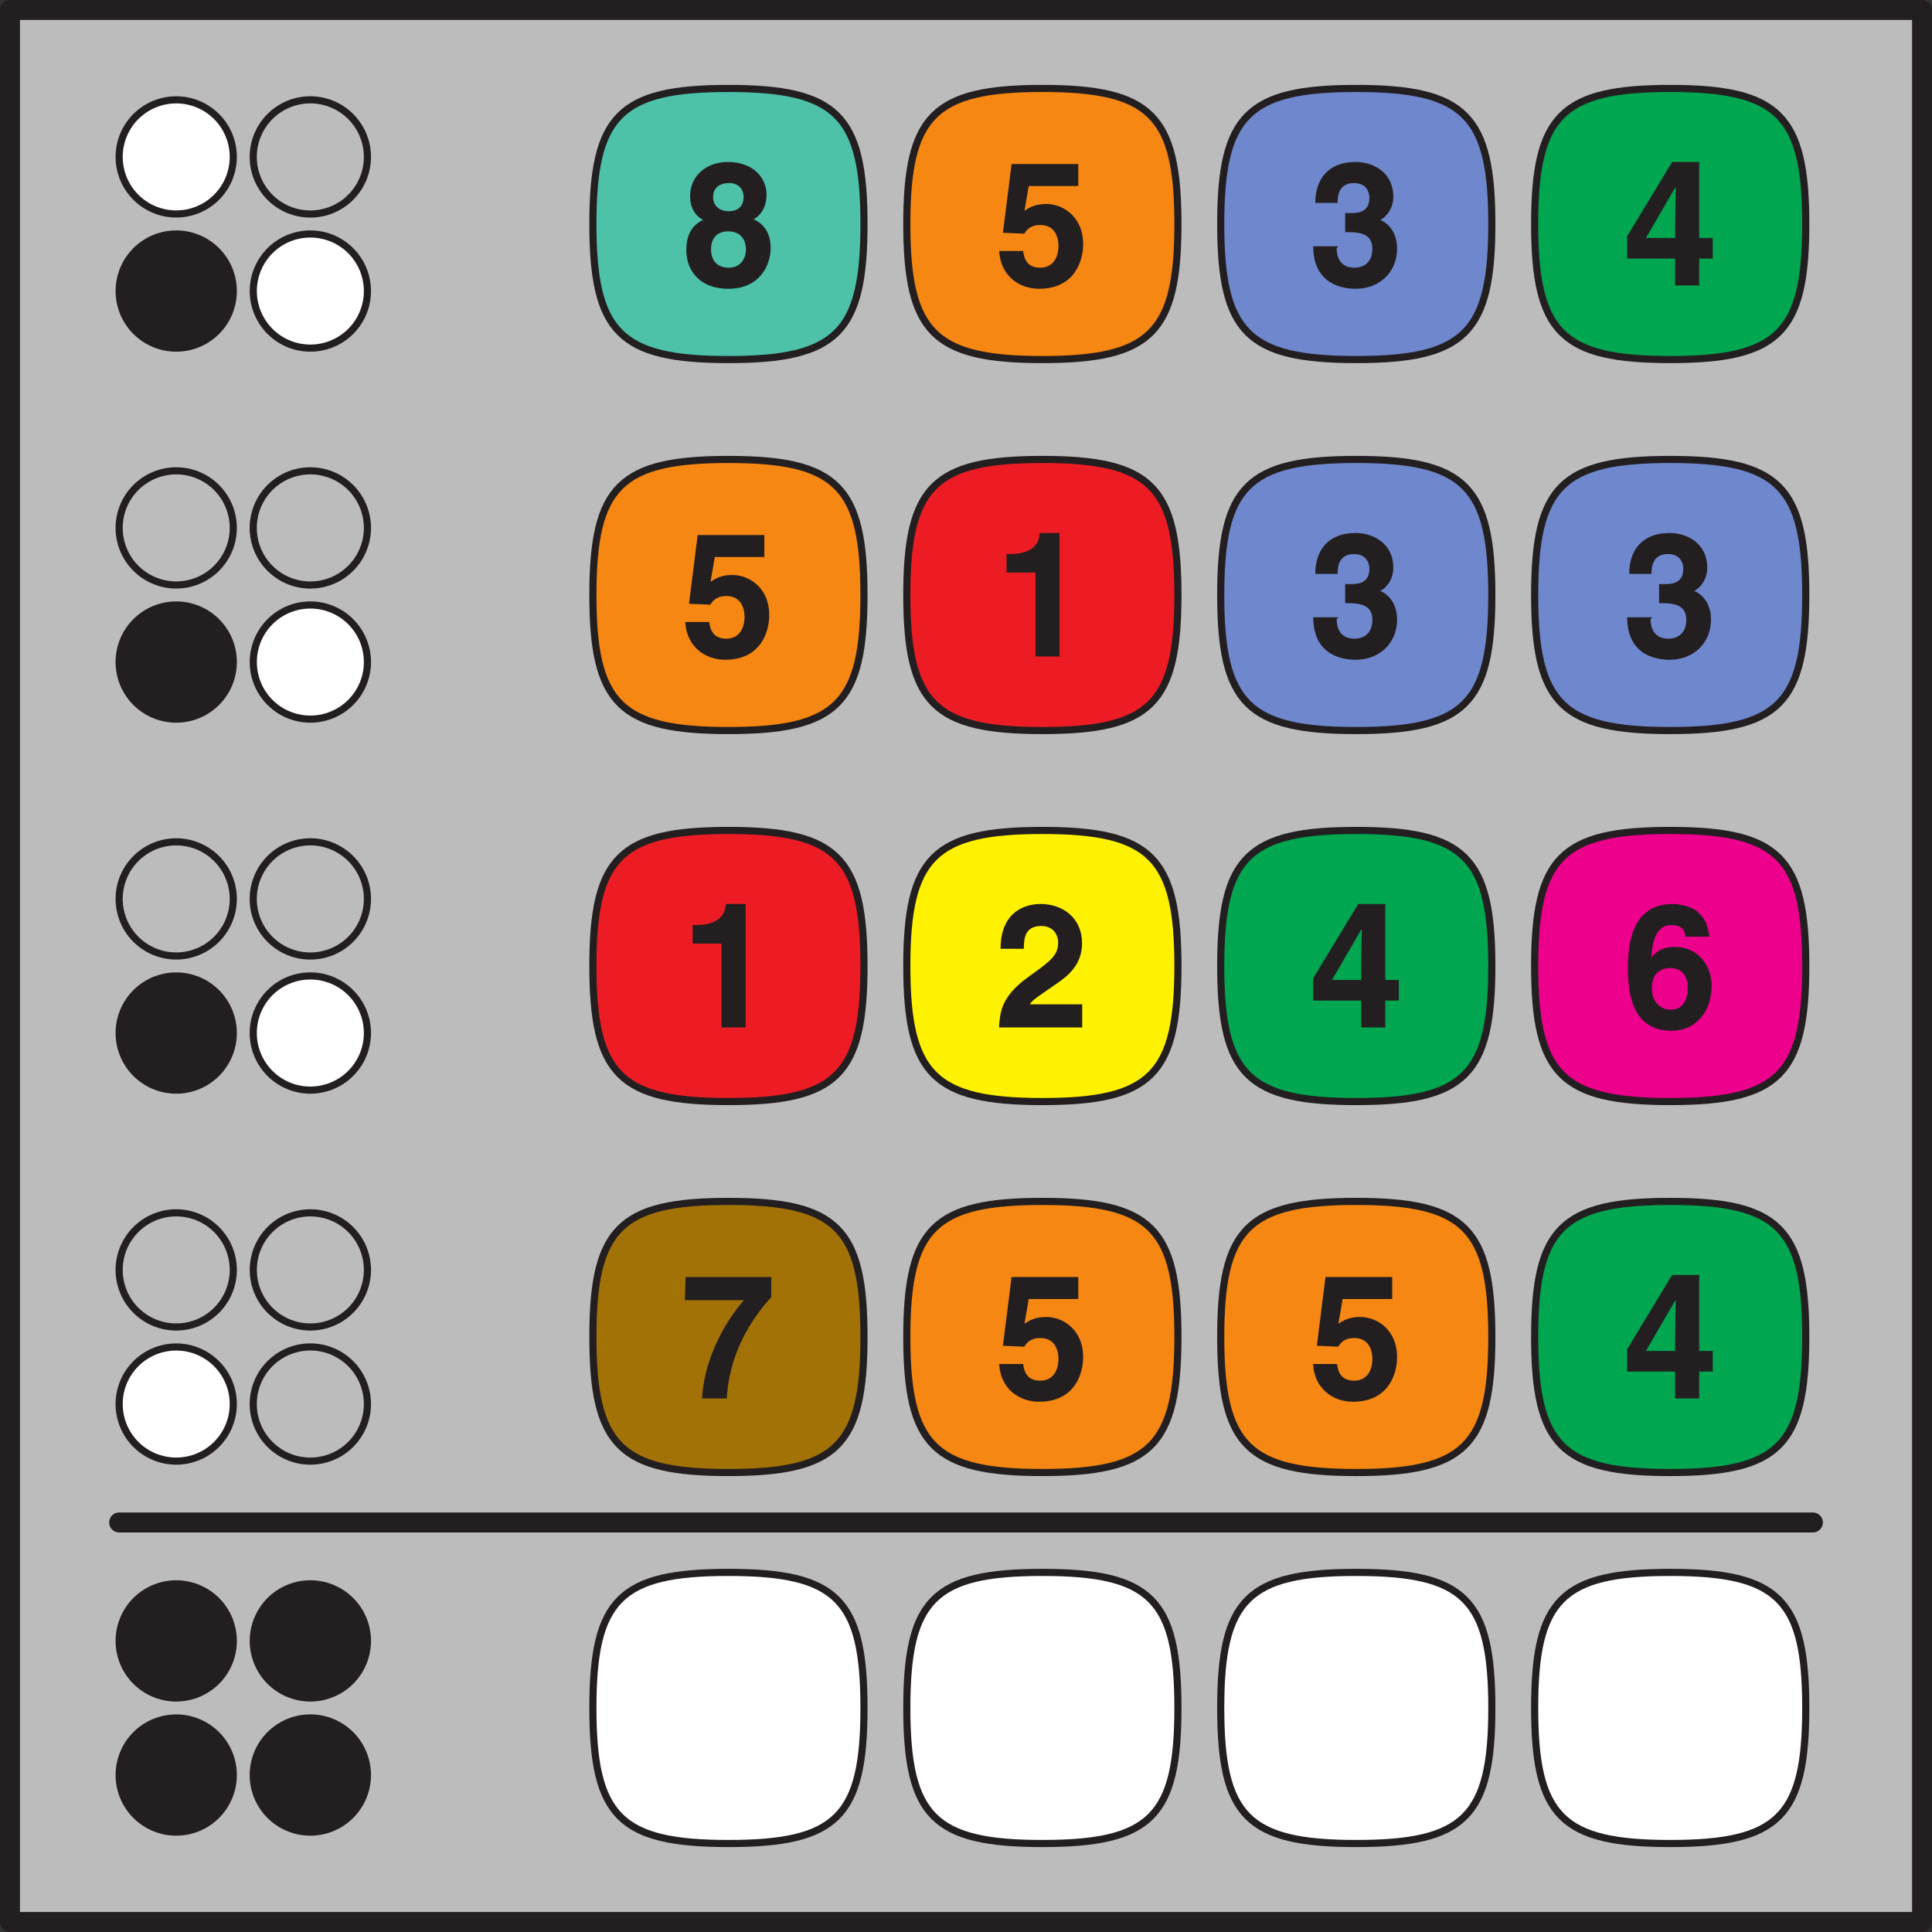<svg xmlns="http://www.w3.org/2000/svg" xmlns:xlink="http://www.w3.org/1999/xlink" width="255.874" height="255.874" viewBox="0 0 191.906 191.906"><rect x="0" y="0" width="191.906" height="191.906" fill="#333333" stroke="none"/><defs><symbol overflow="visible" id="a"><path d="M4.75-7.375c-1.031 0-1.547-.672-1.547-1.39 0-.876.563-1.407 1.625-1.407.766 0 1.406.485 1.406 1.406 0 .875-.546 1.391-1.484 1.391zm4.172 3.703c0-1.562-.656-2.406-1.688-2.906.844-.453 1.282-1.406 1.282-2.438 0-1.671-1.329-3.25-3.844-3.25-2.11 0-3.75 1.344-3.75 3.407 0 1.125.5 1.953 1.297 2.343C.547-5.75.547-4.046.547-3.437.547-1.782 1.609.328 4.734.328c3.188 0 4.188-2.469 4.188-4zm-2.453.094c0 .844-.485 1.812-1.719 1.812C3.656-1.766 3-2.437 3-3.594c0-1.312.828-1.781 1.703-1.781 1.328 0 1.766.953 1.766 1.797zm0 0"/></symbol><symbol overflow="visible" id="b"><path d="M3.39-9.875h4.907v-2.188H1.672l-.86 6.829 2.125.093C3.422-6 4.234-6 4.563-6c1.25 0 1.765 1 1.765 2.063 0 1.296-.656 2.171-1.797 2.171-1.062 0-1.593-.562-1.703-1.656H.438C.578-.89 2.5.328 4.39.328c3.562 0 4.39-2.781 4.39-4.422 0-2.781-2.047-4-3.656-4-1.172 0-1.719.39-2.172.672l.422-2.453zm0 0"/></symbol><symbol overflow="visible" id="c"><path d="M3.625-5.297c1.11 0 2.703-.016 2.703 1.64 0 1.345-.828 1.891-1.781 1.891-1.61 0-1.766-1.359-1.766-1.937l.156-.188H.454C.453-.016 3.516.33 4.656.33c2.438 0 4.125-1.704 4.125-3.985 0-2.063-1.39-2.797-1.828-2.906v.14c.688-.297 1.453-1.156 1.453-2.375 0-2.547-2.125-3.469-3.75-3.469-2.718 0-4 1.72-4 4.063h2.219c0-.516 0-1.969 1.64-1.969 1.298 0 1.516 1.016 1.516 1.453C6.031-7.14 4.72-7.188 4-7.188h-.375zm0 0"/></symbol><symbol overflow="visible" id="d"><path d="M2.219-4.547l3-5.172h.062c0 .297-.062 2.188-.062 5H2.297zm6.734-.172H7.61v-7.547H4.922L.453-4.89v2.22H5.22V0h2.39v-2.672h1.344zm0 0"/></symbol><symbol overflow="visible" id="e"><path d="M1.172-8.328h2.875V0h2.39v-12.266H4.47c-.047 1-.657 2.094-2.953 2.094h-.344zm0 0"/></symbol><symbol overflow="visible" id="f"><path d="M2.89-7.89c.016-.891.063-2.188 1.735-2.188 1.156 0 1.672.844 1.672 1.64 0 1.36-.875 1.907-3.047 3.485C.625-3.047.531-1.5.422 0h8.265v-2.297H3.484c.235-.453 1.079-.937 2.672-2.062 1.172-.797 2.516-1.922 2.516-4 0-2.454-1.828-3.907-4.14-3.907-1.079 0-3.954.438-3.954 4.454h2.297zm0 0"/></symbol><symbol overflow="visible" id="g"><path d="M8.61-9.11c-.22-1.265-.454-1.703-1.126-2.343-.593-.594-1.968-.813-2.468-.813C.828-12.266.53-8.14.53-5.844c0 3.016.703 6.172 4.375 6.172 2.328 0 3.938-1.86 3.938-4.5C8.844-5.969 7.656-8 5.156-8c-1.343 0-1.937.594-2.265 1.047L2.859-7c.079-1.484.438-3.172 1.985-3.172.89 0 1.328.39 1.406 1.156h2.36zM6.468-3.968c0 1.64-.797 2.203-1.672 2.203-1.14 0-1.89-.843-1.89-2.14 0-1.516.921-2 1.827-2 .75 0 1.735.406 1.735 1.937zm0 0"/></symbol><symbol overflow="visible" id="h"><path d="M8.984-12.063H.47L.406-9.765h5.875C5.406-8.828 2.375-4.922 2.11 0h2.454c.296-5.297 3.265-8.797 4.421-10.063zm0 0"/></symbol></defs><path d="M.992.988h189.926v189.926H.992zm0 0" fill="#bdbcbc"/><path d="M85.82 22.25c0 10.77-2.691 13.465-13.465 13.465-10.773 0-13.464-2.695-13.464-13.465 0-10.773 2.691-13.465 13.464-13.465 10.774 0 13.465 2.692 13.465 13.465zm0 0" fill="#4dc2a9" stroke-width=".709" stroke-linecap="round" stroke-linejoin="round" stroke="#231f20" stroke-miterlimit="10"/><use xlink:href="#a" x="67.627" y="28.355" fill="#231f20"/><path d="M117.004 22.25c0 10.77-2.695 13.465-13.465 13.465-10.773 0-13.465-2.695-13.465-13.465 0-10.773 2.692-13.465 13.465-13.465 10.77 0 13.465 2.692 13.465 13.465zm0 0" fill="#f68712" stroke-width=".709" stroke-linecap="round" stroke-linejoin="round" stroke="#231f20" stroke-miterlimit="10"/><use xlink:href="#b" x="98.809" y="28.355" fill="#231f20"/><path d="M148.184 22.25c0 10.77-2.692 13.465-13.465 13.465-10.774 0-13.465-2.695-13.465-13.465 0-10.773 2.691-13.465 13.465-13.465 10.773 0 13.465 2.692 13.465 13.465zm0 0" fill="#6e87cd" stroke-width=".709" stroke-linecap="round" stroke-linejoin="round" stroke="#231f20" stroke-miterlimit="10"/><use xlink:href="#c" x="129.991" y="28.355" fill="#231f20"/><path d="M179.367 22.25c0 10.77-2.695 13.465-13.465 13.465-10.773 0-13.464-2.695-13.464-13.465 0-10.773 2.69-13.465 13.464-13.465 10.77 0 13.465 2.692 13.465 13.465zm0 0" fill="#00a650" stroke-width=".709" stroke-linecap="round" stroke-linejoin="round" stroke="#231f20" stroke-miterlimit="10"/><use xlink:href="#d" x="161.173" y="28.355" fill="#231f20"/><path d="M85.82 59.102c0 10.77-2.691 13.464-13.465 13.464-10.773 0-13.464-2.695-13.464-13.464 0-10.774 2.691-13.465 13.464-13.465 10.774 0 13.465 2.691 13.465 13.465zm0 0" fill="#f68712" stroke-width=".709" stroke-linecap="round" stroke-linejoin="round" stroke="#231f20" stroke-miterlimit="10"/><use xlink:href="#b" x="67.627" y="65.206" fill="#231f20"/><path d="M117.004 59.102c0 10.77-2.695 13.464-13.465 13.464-10.773 0-13.465-2.695-13.465-13.464 0-10.774 2.692-13.465 13.465-13.465 10.77 0 13.465 2.691 13.465 13.465zm0 0" fill="#ed1c24" stroke-width=".709" stroke-linecap="round" stroke-linejoin="round" stroke="#231f20" stroke-miterlimit="10"/><use xlink:href="#e" x="98.809" y="65.206" fill="#231f20"/><path d="M148.184 59.102c0 10.77-2.692 13.464-13.465 13.464-10.774 0-13.465-2.695-13.465-13.464 0-10.774 2.691-13.465 13.465-13.465 10.773 0 13.465 2.691 13.465 13.465zm0 0" fill="#6e87cd" stroke-width=".709" stroke-linecap="round" stroke-linejoin="round" stroke="#231f20" stroke-miterlimit="10"/><use xlink:href="#c" x="129.991" y="65.206" fill="#231f20"/><path d="M179.367 59.102c0 10.77-2.695 13.464-13.465 13.464-10.773 0-13.464-2.695-13.464-13.464 0-10.774 2.69-13.465 13.464-13.465 10.77 0 13.465 2.691 13.465 13.465zm0 0" fill="#6e87cd" stroke-width=".709" stroke-linecap="round" stroke-linejoin="round" stroke="#231f20" stroke-miterlimit="10"/><use xlink:href="#c" x="161.173" y="65.206" fill="#231f20"/><path d="M85.82 95.953c0 10.77-2.691 13.465-13.465 13.465-10.773 0-13.464-2.695-13.464-13.465 0-10.773 2.691-13.465 13.464-13.465 10.774 0 13.465 2.692 13.465 13.465zm0 0" fill="#ed1c24" stroke-width=".709" stroke-linecap="round" stroke-linejoin="round" stroke="#231f20" stroke-miterlimit="10"/><use xlink:href="#e" x="67.627" y="102.057" fill="#231f20"/><path d="M117.004 95.953c0 10.77-2.695 13.465-13.465 13.465-10.773 0-13.465-2.695-13.465-13.465 0-10.773 2.692-13.465 13.465-13.465 10.77 0 13.465 2.692 13.465 13.465zm0 0" fill="#fff200" stroke-width=".709" stroke-linecap="round" stroke-linejoin="round" stroke="#231f20" stroke-miterlimit="10"/><use xlink:href="#f" x="98.809" y="102.057" fill="#231f20"/><path d="M148.184 95.953c0 10.77-2.692 13.465-13.465 13.465-10.774 0-13.465-2.695-13.465-13.465 0-10.773 2.691-13.465 13.465-13.465 10.773 0 13.465 2.692 13.465 13.465zm0 0" fill="#00a650" stroke-width=".709" stroke-linecap="round" stroke-linejoin="round" stroke="#231f20" stroke-miterlimit="10"/><use xlink:href="#d" x="129.991" y="102.057" fill="#231f20"/><path d="M179.367 95.953c0 10.77-2.695 13.465-13.465 13.465-10.773 0-13.464-2.695-13.464-13.465 0-10.773 2.69-13.465 13.464-13.465 10.77 0 13.465 2.692 13.465 13.465zm0 0" fill="#ec008c" stroke-width=".709" stroke-linecap="round" stroke-linejoin="round" stroke="#231f20" stroke-miterlimit="10"/><use xlink:href="#g" x="161.173" y="102.057" fill="#231f20"/><path d="M85.82 132.8c0 10.774-2.691 13.466-13.465 13.466-10.773 0-13.464-2.692-13.464-13.465 0-10.77 2.691-13.465 13.464-13.465 10.774 0 13.465 2.695 13.465 13.465zm0 0" fill="#a27206" stroke-width=".709" stroke-linecap="round" stroke-linejoin="round" stroke="#231f20" stroke-miterlimit="10"/><use xlink:href="#h" x="67.627" y="138.908" fill="#231f20"/><path d="M117.004 132.8c0 10.774-2.695 13.466-13.465 13.466-10.773 0-13.465-2.692-13.465-13.465 0-10.77 2.692-13.465 13.465-13.465 10.77 0 13.465 2.695 13.465 13.465zm0 0" fill="#f68712" stroke-width=".709" stroke-linecap="round" stroke-linejoin="round" stroke="#231f20" stroke-miterlimit="10"/><use xlink:href="#b" x="98.809" y="138.908" fill="#231f20"/><path d="M148.184 132.8c0 10.774-2.692 13.466-13.465 13.466-10.774 0-13.465-2.692-13.465-13.465 0-10.77 2.691-13.465 13.465-13.465 10.773 0 13.465 2.695 13.465 13.465zm0 0" fill="#f68712" stroke-width=".709" stroke-linecap="round" stroke-linejoin="round" stroke="#231f20" stroke-miterlimit="10"/><use xlink:href="#b" x="129.991" y="138.908" fill="#231f20"/><path d="M179.367 132.8c0 10.774-2.695 13.466-13.465 13.466-10.773 0-13.464-2.692-13.464-13.465 0-10.77 2.69-13.465 13.464-13.465 10.77 0 13.465 2.695 13.465 13.465zm0 0" fill="#00a650" stroke-width=".709" stroke-linecap="round" stroke-linejoin="round" stroke="#231f20" stroke-miterlimit="10"/><use xlink:href="#d" x="161.173" y="138.908" fill="#231f20"/><path d="M85.82 169.652c0 10.774-2.691 13.465-13.465 13.465-10.773 0-13.464-2.691-13.464-13.465 0-10.77 2.691-13.465 13.464-13.465 10.774 0 13.465 2.696 13.465 13.465zm0 0M117.004 169.652c0 10.774-2.695 13.465-13.465 13.465-10.773 0-13.465-2.691-13.465-13.465 0-10.77 2.692-13.465 13.465-13.465 10.77 0 13.465 2.696 13.465 13.465zm0 0M148.184 169.652c0 10.774-2.692 13.465-13.465 13.465-10.774 0-13.465-2.691-13.465-13.465 0-10.77 2.691-13.465 13.465-13.465 10.773 0 13.465 2.696 13.465 13.465zm0 0M179.367 169.652c0 10.774-2.695 13.465-13.465 13.465-10.773 0-13.464-2.691-13.464-13.465 0-10.77 2.69-13.465 13.464-13.465 10.77 0 13.465 2.696 13.465 13.465zm0 0" fill="#fff" stroke-width=".709" stroke-linecap="round" stroke-linejoin="round" stroke="#231f20" stroke-miterlimit="10"/><path d="M23.172 28.91a5.665 5.665 0 0 1-5.668 5.668 5.667 5.667 0 1 1 0-11.336 5.667 5.667 0 0 1 5.668 5.668zm0 0" fill="#231f20" stroke-width=".709" stroke-linecap="round" stroke-linejoin="round" stroke="#231f20" stroke-miterlimit="10"/><path d="M36.496 28.91a5.667 5.667 0 0 1-5.668 5.668 5.668 5.668 0 1 1 0-11.336 5.67 5.67 0 0 1 5.668 5.668zm0 0M23.172 15.586a5.668 5.668 0 1 1-11.336 0 5.667 5.667 0 1 1 11.336 0zm0 0" fill="#fff" stroke-width=".709" stroke-linecap="round" stroke-linejoin="round" stroke="#231f20" stroke-miterlimit="10"/><path d="M36.496 15.586a5.67 5.67 0 1 1-11.341.002 5.67 5.67 0 0 1 11.341-.002zm0 0" fill="#bdbcbc" stroke-width=".709" stroke-linecap="round" stroke-linejoin="round" stroke="#231f20" stroke-miterlimit="10"/><path d="M23.172 65.762a5.665 5.665 0 0 1-5.668 5.668 5.667 5.667 0 0 1-5.668-5.668 5.667 5.667 0 0 1 5.668-5.668 5.665 5.665 0 0 1 5.668 5.668zm0 0" fill="#231f20" stroke-width=".709" stroke-linecap="round" stroke-linejoin="round" stroke="#231f20" stroke-miterlimit="10"/><path d="M36.496 65.762a5.667 5.667 0 0 1-5.668 5.668 5.668 5.668 0 1 1 0-11.336 5.667 5.667 0 0 1 5.668 5.668zm0 0" fill="#fff" stroke-width=".709" stroke-linecap="round" stroke-linejoin="round" stroke="#231f20" stroke-miterlimit="10"/><path d="M23.172 52.437a5.668 5.668 0 1 1-11.336 0 5.667 5.667 0 1 1 11.336 0zm0 0M36.496 52.437a5.67 5.67 0 1 1-11.341.003 5.67 5.67 0 0 1 11.341-.003zm0 0" fill="#bdbcbc" stroke-width=".709" stroke-linecap="round" stroke-linejoin="round" stroke="#231f20" stroke-miterlimit="10"/><path d="M23.172 102.613a5.667 5.667 0 1 1-11.336 0 5.668 5.668 0 0 1 11.336 0zm0 0" fill="#231f20" stroke-width=".709" stroke-linecap="round" stroke-linejoin="round" stroke="#231f20" stroke-miterlimit="10"/><path d="M36.496 102.613a5.67 5.67 0 1 1-11.34-.003 5.67 5.67 0 0 1 11.34.003zm0 0" fill="#fff" stroke-width=".709" stroke-linecap="round" stroke-linejoin="round" stroke="#231f20" stroke-miterlimit="10"/><path d="M23.172 89.29a5.668 5.668 0 1 1-11.336 0 5.667 5.667 0 1 1 11.336 0zm0 0M36.496 89.29a5.67 5.67 0 1 1-11.341.002 5.67 5.67 0 0 1 11.341-.003zm0 0" fill="#bdbcbc" stroke-width=".709" stroke-linecap="round" stroke-linejoin="round" stroke="#231f20" stroke-miterlimit="10"/><path d="M23.172 139.465a5.667 5.667 0 1 1-11.336 0 5.668 5.668 0 0 1 11.336 0zm0 0" fill="#fff" stroke-width=".709" stroke-linecap="round" stroke-linejoin="round" stroke="#231f20" stroke-miterlimit="10"/><path d="M36.496 139.465a5.67 5.67 0 1 1-11.34-.004 5.67 5.67 0 0 1 11.34.004zm0 0M23.172 126.14a5.665 5.665 0 0 1-5.668 5.669 5.667 5.667 0 0 1-5.668-5.668 5.667 5.667 0 0 1 5.668-5.668 5.665 5.665 0 0 1 5.668 5.668zm0 0M36.496 126.14a5.667 5.667 0 0 1-5.668 5.669 5.668 5.668 0 1 1 0-11.336 5.667 5.667 0 0 1 5.668 5.668zm0 0" fill="#bdbcbc" stroke-width=".709" stroke-linecap="round" stroke-linejoin="round" stroke="#231f20" stroke-miterlimit="10"/><path d="M23.172 176.316a5.667 5.667 0 1 1-11.336 0 5.668 5.668 0 0 1 11.336 0zm0 0M36.496 176.316a5.67 5.67 0 1 1-11.34-.003 5.67 5.67 0 0 1 11.34.003zm0 0M23.172 162.992a5.665 5.665 0 0 1-5.668 5.668 5.667 5.667 0 0 1-5.668-5.668 5.667 5.667 0 0 1 5.668-5.668 5.665 5.665 0 0 1 5.668 5.668zm0 0M36.496 162.992a5.667 5.667 0 0 1-5.668 5.668 5.668 5.668 0 1 1 0-11.336 5.667 5.667 0 0 1 5.668 5.668zm0 0" fill="#231f20" stroke-width=".709" stroke-linecap="round" stroke-linejoin="round" stroke="#231f20" stroke-miterlimit="10"/><path d="M11.836 151.227h168.238M.992.988h189.926v189.926H.992zm0 0" fill="none" stroke-width="1.984" stroke-linecap="round" stroke-linejoin="round" stroke="#231f20" stroke-miterlimit="10"/></svg>